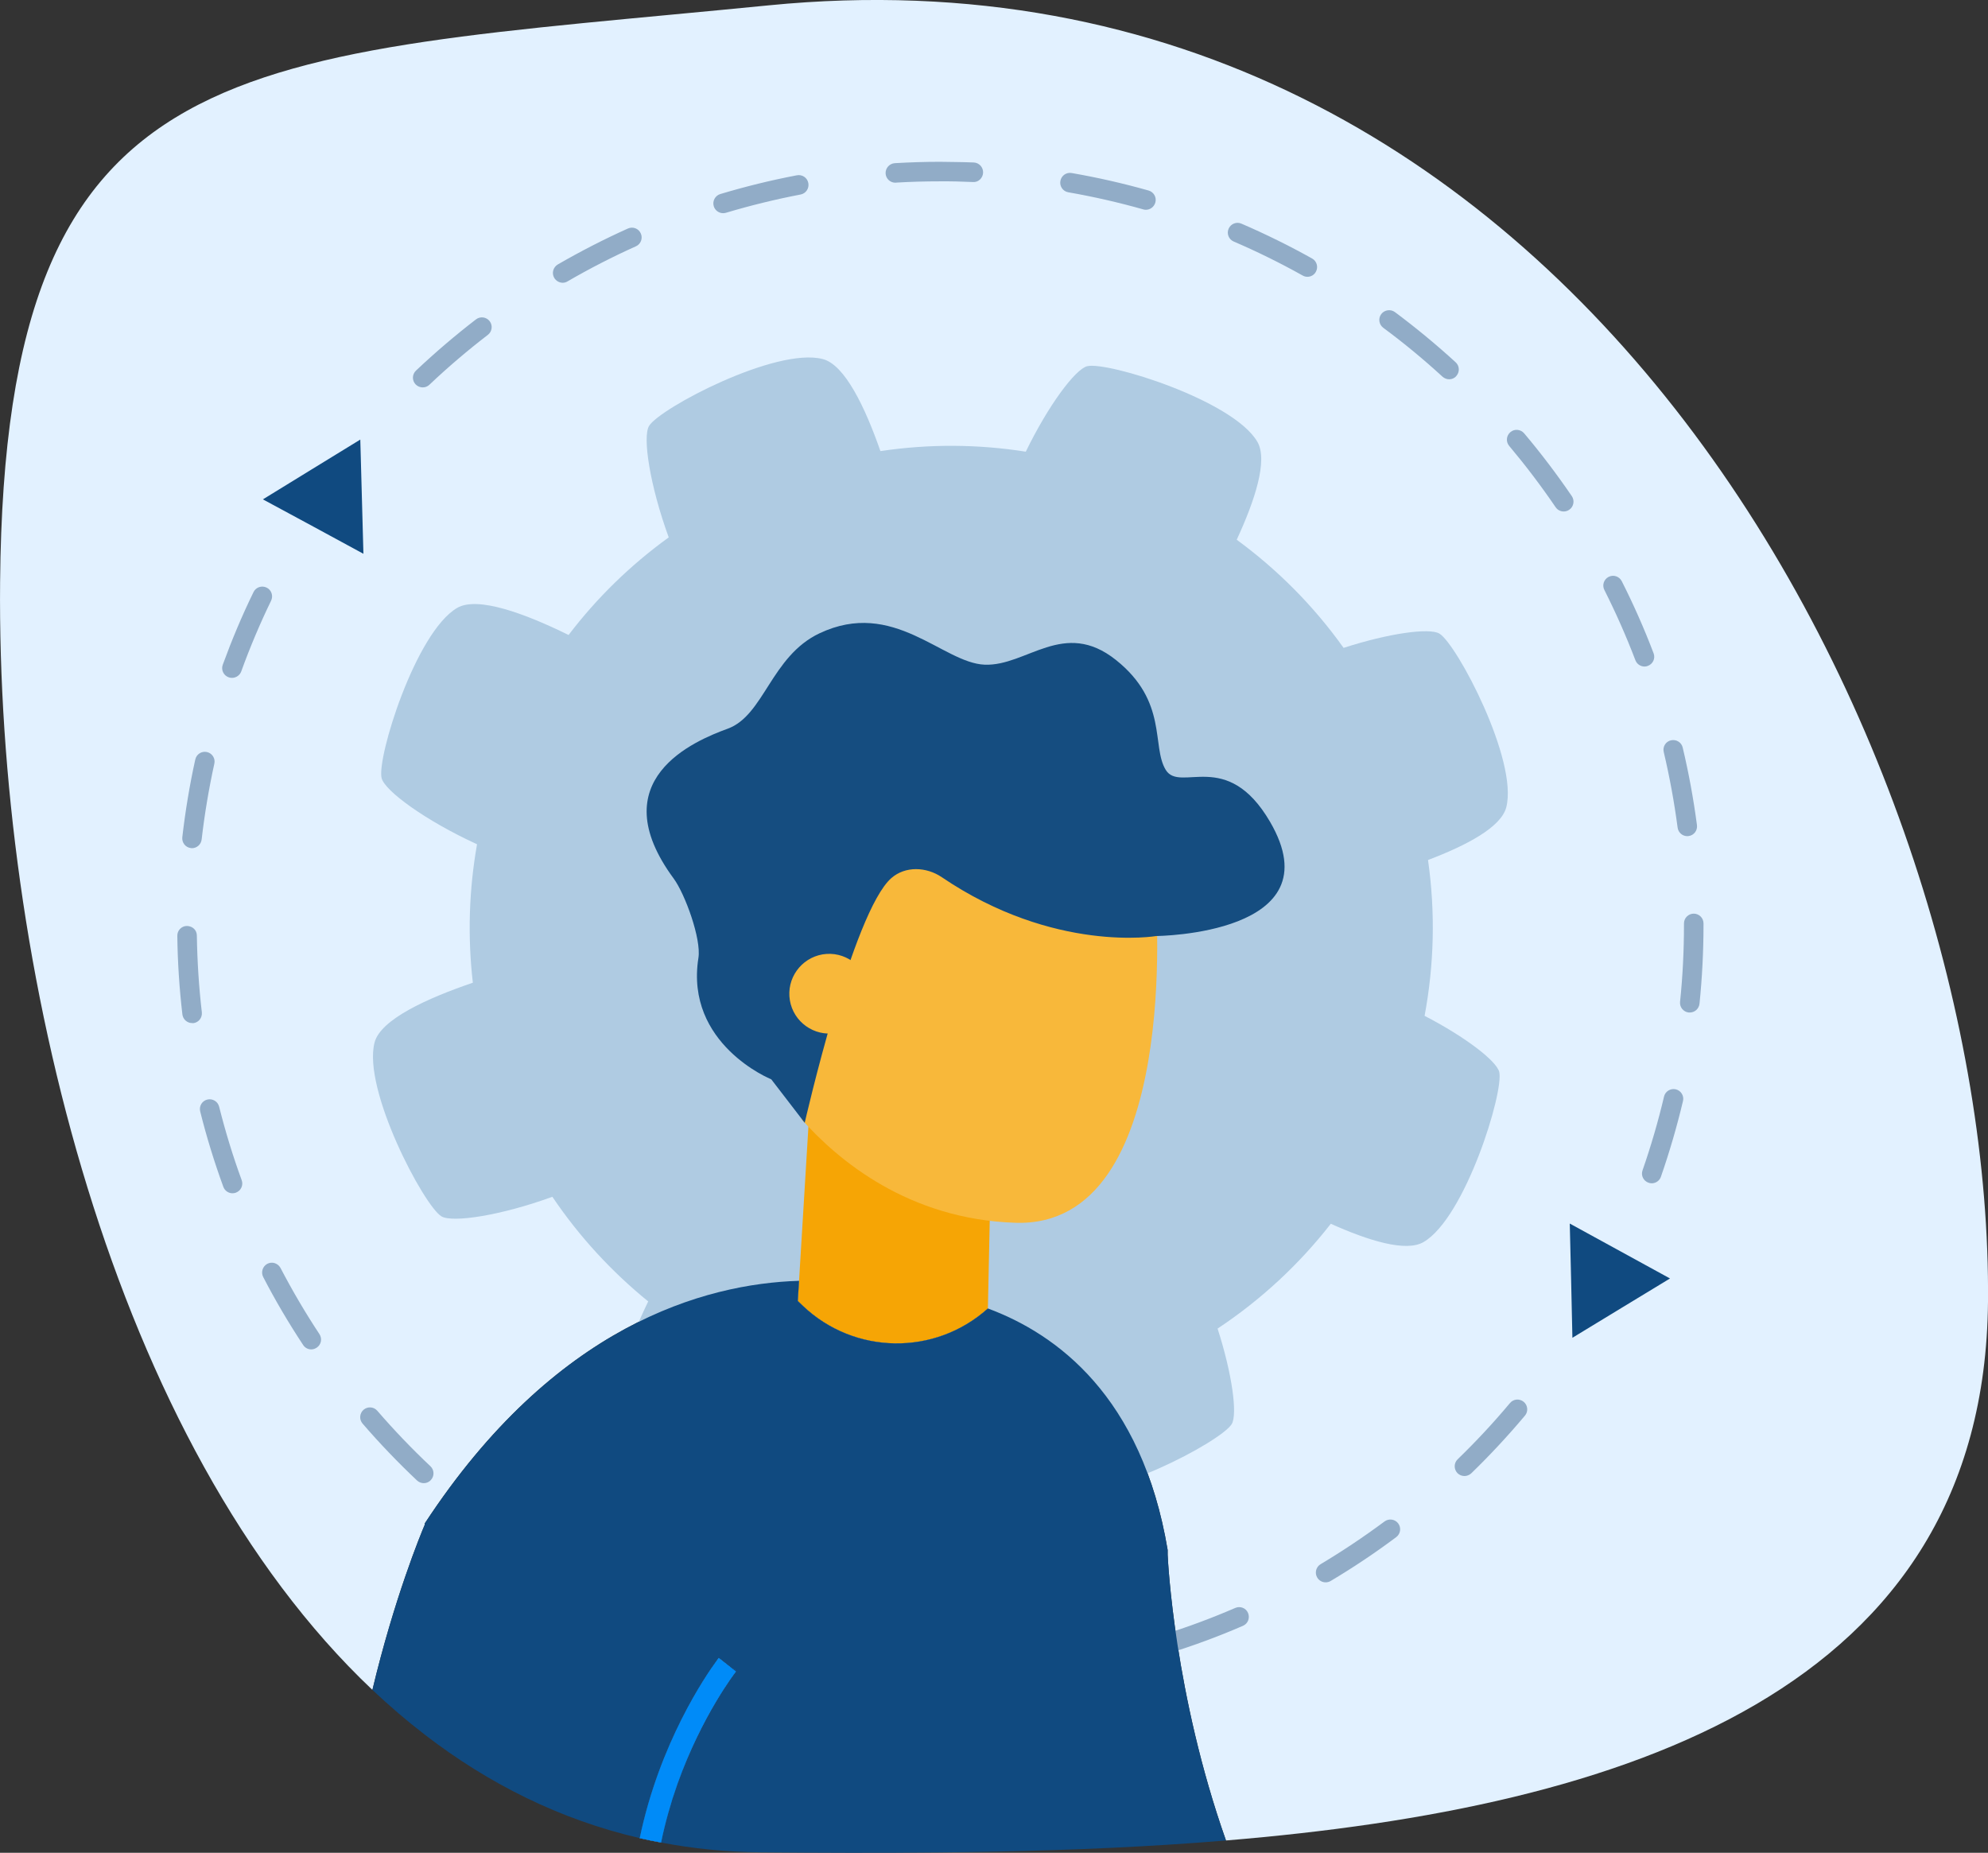 <?xml version="1.0" encoding="utf-8"?>
<!-- Generator: Adobe Illustrator 23.0.4, SVG Export Plug-In . SVG Version: 6.00 Build 0)  -->
<svg version="1.1" xmlns="http://www.w3.org/2000/svg" xmlns:xlink="http://www.w3.org/1999/xlink" x="0px" y="0px"
	 viewBox="0 0 203.49 189.63" style="enable-background:new 0 0 203.49 189.63;" xml:space="preserve">
<rect x="0" y="0" width="203.49" height="189.63" fill="#333333" stroke="none"/>
<style type="text/css">
	.st0{fill:#E2F1FF;}
	.st1{fill:#91ACC7;}
	.st2{fill:#748BA2;}
	.st3{fill:#486685;}
	.st4{fill:#F8B83A;}
	.st5{fill:#104A80;}
	.st6{fill:#F6A505;}
	.st7{fill:#FFFFFF;}
	.st8{fill:#406080;}
	.st9{fill:#014380;}
	.st10{opacity:0.4;}
	.st11{fill:#AFCBE2;}
	.st12{fill:#154D80;}
	.st13{fill:#008BF8;}
	.st14{fill:#CCE1F2;}
	.st15{fill:#FFD147;}
	.st16{fill:#7798B6;}
</style>
<g id="Calque_1">
</g>
<g id="Layer_2">
	<g>
		<path class="st0" d="M75.26,171.01l0.08,0.07c-0.07,0.08-3.48,4.48-5.98,11.46c-0.16,0.46-0.32,0.94-0.48,1.43
			c-0.01,0.03-0.01,0.05-0.03,0.08c-0.15,0.5-0.3,1-0.45,1.52c-0.27,0.97-0.52,1.97-0.73,3.01c-0.74-0.13-1.47-0.29-2.19-0.45
			c2.03-9.74,6.75-16.63,7.86-18.14c0.14-0.19,0.22-0.3,0.23-0.31l1.33,1.05l0.42,0.2C75.32,170.93,75.3,170.96,75.26,171.01z"/>
		<path class="st0" d="M203.49,133.22c-0.36,39.82-37.06,51.77-78,55.15c-5.29-14.98-5.94-28.64-5.97-29.24c0-0.01,0-0.02,0-0.02
			v-0.47c-2.63-15.73-11.38-22.12-18.4-24.72c-5.42,4.87-13.66,4.75-18.94-0.27l-0.52-0.5l0.13-2.06
			c-9.69,0.3-25.02,4.55-38.31,24.83v0.13c-0.42,0.97-3.14,7.6-5.36,16.91C11.54,147.82-0.35,98.88,0.01,59.57
			C0.5,4.32,24.24,5.93,78.65,0.55C161.75-7.68,203.99,77.97,203.49,133.22z"/>
		<g>
			<path class="st11" d="M146.17,88.02c0.77,5.39,0.62,10.77-0.35,15.95c4.21,2.18,7.36,4.62,7.64,5.74
				c0.49,2.04-3.47,14.91-7.74,17.41c-1.8,1.06-5.65-0.14-9.5-1.87c-3.21,4.12-7.11,7.76-11.59,10.73c1.5,4.65,2.05,8.77,1.45,9.77
				c-1.09,1.8-12.99,8.09-17.79,6.84c-2.13-0.56-4.09-4.48-5.63-8.67c-5.13,0.56-10.24,0.28-15.17-0.74
				c-2.31,4.72-5.06,8.39-6.27,8.69c-2.04,0.49-14.9-3.47-17.41-7.73c-1.19-2.03,0.47-6.65,2.54-10.94
				c-3.73-3.03-7.05-6.62-9.81-10.71c-5.27,1.92-10.23,2.68-11.36,2c-1.79-1.09-8.09-12.99-6.84-17.79
				c0.61-2.36,5.39-4.53,10.06-6.12c-0.55-4.78-0.39-9.55,0.43-14.17c-5.24-2.4-9.46-5.47-9.77-6.78c-0.5-2.04,3.46-14.9,7.73-17.41
				c2.1-1.23,7,0.6,11.41,2.77c2.87-3.77,6.31-7.14,10.25-9.99c-1.93-5.3-2.7-10.29-2.01-11.41c1.09-1.8,12.99-8.09,17.78-6.84
				c2.26,0.58,4.34,4.95,5.9,9.42c5.01-0.75,10.02-0.71,14.88,0.06c2.31-4.76,5.08-8.46,6.29-8.75c2.04-0.5,14.91,3.46,17.41,7.73
				c1.11,1.89-0.25,6.01-2.11,10.03c4.16,3.05,7.87,6.76,10.94,11.07c4.67-1.51,8.79-2.07,9.81-1.46
				c1.79,1.09,8.08,12.99,6.84,17.78C153.65,84.67,150.1,86.53,146.17,88.02z"/>
		</g>
		<path class="st1" d="M91.82,172.66c-0.02,0-0.04,0-0.06,0c-2.68-0.15-5.38-0.45-8.03-0.87c-0.54-0.09-0.92-0.6-0.83-1.15
			c0.09-0.54,0.59-0.92,1.15-0.83c2.58,0.41,5.21,0.7,7.82,0.85c0.55,0.03,0.97,0.5,0.94,1.05
			C92.78,172.25,92.34,172.66,91.82,172.66z M101.77,172.59c-0.52,0-0.96-0.4-1-0.93c-0.04-0.55,0.38-1.03,0.93-1.07
			c2.61-0.19,5.24-0.51,7.81-0.96c0.54-0.09,1.06,0.27,1.16,0.81c0.09,0.54-0.27,1.06-0.81,1.16c-2.63,0.46-5.33,0.79-8.01,0.98
			C101.82,172.59,101.8,172.59,101.77,172.59z M74.18,169.58c-0.09,0-0.19-0.01-0.29-0.04c-2.57-0.77-5.13-1.68-7.61-2.71
			c-0.51-0.21-0.75-0.8-0.54-1.31c0.21-0.51,0.8-0.75,1.31-0.54c2.42,1,4.91,1.89,7.41,2.64c0.53,0.16,0.83,0.71,0.67,1.24
			C75.01,169.3,74.61,169.58,74.18,169.58z M119.36,169.26c-0.43,0-0.82-0.27-0.95-0.7c-0.17-0.53,0.13-1.09,0.66-1.25
			c2.49-0.78,4.97-1.7,7.37-2.74c0.51-0.22,1.1,0.01,1.31,0.52s-0.01,1.09-0.52,1.31c-2.46,1.07-5.01,2.01-7.57,2.81
			C119.56,169.25,119.46,169.26,119.36,169.26z M57.74,162.49c-0.17,0-0.34-0.04-0.5-0.13c-2.32-1.34-4.6-2.82-6.77-4.4
			c-0.45-0.32-0.55-0.95-0.22-1.4c0.32-0.45,0.95-0.55,1.4-0.22c2.12,1.54,4.34,2.98,6.6,4.28c0.48,0.28,0.64,0.89,0.37,1.37
			C58.42,162.32,58.08,162.49,57.74,162.49z M135.69,161.95c-0.34,0-0.67-0.17-0.86-0.49c-0.28-0.47-0.13-1.09,0.35-1.37
			c2.24-1.34,4.44-2.81,6.54-4.37c0.44-0.33,1.07-0.24,1.4,0.2c0.33,0.44,0.24,1.07-0.2,1.4c-2.15,1.61-4.41,3.12-6.71,4.49
			C136.04,161.91,135.87,161.95,135.69,161.95z M43.38,151.8c-0.25,0-0.49-0.09-0.69-0.27c-1.95-1.84-3.83-3.8-5.58-5.83
			c-0.36-0.42-0.31-1.05,0.1-1.41c0.42-0.36,1.05-0.32,1.41,0.1c1.71,1.98,3.54,3.89,5.44,5.68c0.4,0.38,0.42,1.01,0.04,1.41
			C43.91,151.7,43.64,151.8,43.38,151.8z M149.9,151.07c-0.26,0-0.52-0.1-0.72-0.3c-0.38-0.4-0.37-1.03,0.02-1.41
			c1.88-1.82,3.68-3.75,5.36-5.76c0.35-0.42,0.98-0.48,1.41-0.12c0.42,0.35,0.48,0.99,0.12,1.41c-1.73,2.06-3.58,4.05-5.5,5.91
			C150.4,150.97,150.15,151.07,149.9,151.07z M31.86,138.11c-0.33,0-0.64-0.16-0.83-0.45c-1.48-2.24-2.86-4.58-4.09-6.96
			c-0.25-0.49-0.06-1.09,0.42-1.35c0.49-0.26,1.09-0.06,1.35,0.42c1.21,2.32,2.55,4.6,3.99,6.78c0.3,0.46,0.18,1.08-0.28,1.38
			C32.24,138.05,32.05,138.11,31.86,138.11z M23.8,122.13c-0.41,0-0.79-0.25-0.94-0.66c-0.92-2.52-1.72-5.11-2.37-7.72
			c-0.13-0.54,0.19-1.08,0.73-1.21c0.53-0.13,1.08,0.19,1.21,0.73c0.64,2.54,1.41,5.07,2.31,7.52c0.19,0.52-0.08,1.09-0.6,1.28
			C24.03,122.11,23.91,122.13,23.8,122.13z M169.07,121.11c-0.11,0-0.22-0.02-0.33-0.06c-0.52-0.18-0.8-0.75-0.61-1.27
			c0.86-2.47,1.6-5.01,2.2-7.55c0.13-0.54,0.67-0.86,1.2-0.74c0.54,0.13,0.87,0.67,0.74,1.2c-0.62,2.61-1.38,5.22-2.26,7.75
			C169.87,120.85,169.48,121.11,169.07,121.11z M19.66,104.71c-0.5,0-0.93-0.38-0.99-0.88c-0.31-2.65-0.49-5.36-0.52-8.05
			c-0.01-0.55,0.43-1.01,0.99-1.01c0.58,0.02,1.01,0.43,1.01,0.99c0.04,2.63,0.21,5.27,0.51,7.85c0.06,0.55-0.33,1.05-0.88,1.11
			C19.74,104.71,19.7,104.71,19.66,104.71z M172.96,103.63c-0.03,0-0.07,0-0.1,0c-0.55-0.06-0.95-0.55-0.89-1.1
			c0.27-2.59,0.4-5.24,0.4-7.86v-0.16c0-0.55,0.45-1,1-1s1,0.45,1,1v0.16c0,2.69-0.14,5.4-0.41,8.06
			C173.9,103.25,173.47,103.63,172.96,103.63z M19.65,86.81c-0.04,0-0.08,0-0.11-0.01c-0.55-0.06-0.94-0.56-0.88-1.11
			c0.31-2.67,0.75-5.35,1.33-7.96c0.12-0.54,0.65-0.88,1.19-0.76c0.54,0.12,0.88,0.65,0.76,1.19c-0.56,2.54-1,5.16-1.3,7.76
			C20.58,86.43,20.15,86.81,19.65,86.81z M172.71,85.58c-0.5,0-0.92-0.37-0.99-0.87c-0.34-2.59-0.82-5.2-1.42-7.74
			c-0.13-0.54,0.2-1.08,0.74-1.2c0.53-0.12,1.08,0.2,1.2,0.74c0.62,2.61,1.11,5.28,1.46,7.94c0.07,0.55-0.31,1.05-0.86,1.12
			C172.8,85.57,172.75,85.58,172.71,85.58z M23.74,69.38c-0.11,0-0.23-0.02-0.34-0.06c-0.52-0.19-0.79-0.76-0.6-1.28
			c0.92-2.52,1.97-5.03,3.15-7.44c0.24-0.5,0.84-0.7,1.34-0.46s0.7,0.84,0.46,1.34c-1.14,2.35-2.17,4.79-3.06,7.25
			C24.54,69.13,24.15,69.38,23.74,69.38z M168.33,68.22c-0.4,0-0.78-0.25-0.93-0.64c-0.93-2.44-2-4.86-3.18-7.2
			c-0.25-0.49-0.05-1.09,0.44-1.34c0.49-0.25,1.09-0.05,1.34,0.44c1.21,2.39,2.31,4.88,3.26,7.38c0.2,0.52-0.06,1.09-0.58,1.29
			C168.57,68.2,168.45,68.22,168.33,68.22z M160.06,52.35c-0.32,0-0.63-0.15-0.83-0.44c-1.47-2.16-3.07-4.27-4.75-6.27
			c-0.36-0.42-0.3-1.05,0.12-1.41c0.42-0.36,1.05-0.3,1.41,0.12c1.73,2.05,3.37,4.22,4.88,6.43c0.31,0.46,0.19,1.08-0.26,1.39
			C160.44,52.3,160.25,52.35,160.06,52.35z M43.27,39.65c-0.26,0-0.53-0.1-0.73-0.31c-0.38-0.4-0.36-1.03,0.04-1.41
			c1.95-1.84,4.02-3.61,6.14-5.24c0.44-0.34,1.07-0.25,1.4,0.18c0.34,0.44,0.25,1.07-0.18,1.4c-2.07,1.59-4.09,3.31-5.99,5.11
			C43.76,39.56,43.52,39.65,43.27,39.65z M148.34,38.82c-0.24,0-0.48-0.09-0.68-0.26c-1.93-1.77-3.97-3.46-6.07-5.01
			c-0.44-0.33-0.54-0.96-0.21-1.4c0.33-0.44,0.96-0.53,1.4-0.21c2.15,1.6,4.24,3.33,6.22,5.14c0.41,0.37,0.43,1.01,0.06,1.41
			C148.88,38.71,148.61,38.82,148.34,38.82z M57.6,28.94c-0.34,0-0.68-0.18-0.87-0.5c-0.28-0.48-0.11-1.09,0.36-1.37
			c2.32-1.34,4.73-2.58,7.18-3.68c0.51-0.23,1.1,0,1.32,0.5c0.23,0.5,0,1.1-0.5,1.32c-2.39,1.07-4.74,2.28-7,3.59
			C57.95,28.89,57.77,28.94,57.6,28.94z M133.83,28.33c-0.17,0-0.33-0.04-0.49-0.13c-2.29-1.28-4.66-2.45-7.06-3.48
			c-0.51-0.22-0.74-0.81-0.52-1.31c0.22-0.51,0.81-0.74,1.31-0.52c2.46,1.06,4.9,2.26,7.24,3.57c0.48,0.27,0.65,0.88,0.38,1.36
			C134.52,28.14,134.18,28.33,133.83,28.33z M74.02,21.82c-0.43,0-0.83-0.28-0.96-0.71c-0.16-0.53,0.14-1.09,0.67-1.25
			c2.57-0.77,5.21-1.42,7.84-1.92c0.55-0.1,1.07,0.25,1.17,0.8c0.1,0.54-0.25,1.07-0.8,1.17c-2.56,0.49-5.13,1.12-7.64,1.87
			C74.22,21.8,74.12,21.82,74.02,21.82z M117.29,21.47c-0.09,0-0.18-0.01-0.27-0.04c-2.51-0.71-5.09-1.3-7.67-1.75
			c-0.54-0.09-0.91-0.61-0.81-1.16s0.61-0.91,1.16-0.81c2.65,0.46,5.29,1.06,7.87,1.79c0.53,0.15,0.84,0.7,0.69,1.23
			C118.13,21.18,117.73,21.47,117.29,21.47z M91.65,18.7c-0.53,0-0.97-0.41-1-0.94c-0.03-0.55,0.39-1.02,0.94-1.06
			c1.54-0.09,3.09-0.14,4.62-0.14c1.13,0.02,2.3,0.02,3.46,0.07c0.55,0.02,0.98,0.49,0.96,1.04c-0.02,0.55-0.49,1.01-1.04,0.96
			c-1.13-0.05-2.24-0.08-3.37-0.07c-1.49,0-3,0.04-4.5,0.13C91.69,18.7,91.67,18.7,91.65,18.7z"/>
		<g>
			<g>
				<path class="st5" d="M75.26,171.01l0.08,0.07c-0.07,0.08-3.48,4.48-5.98,11.46c-0.16,0.46-0.32,0.94-0.48,1.43
					c-0.01,0.03-0.01,0.05-0.03,0.08c-0.15,0.5-0.3,1-0.45,1.52c-0.27,0.97-0.52,1.97-0.73,3.01c-0.74-0.13-1.47-0.29-2.19-0.45
					c2.03-9.74,6.75-16.63,7.86-18.14c0.14-0.19,0.22-0.3,0.23-0.31l1.33,1.05l0.42,0.2C75.32,170.93,75.3,170.96,75.26,171.01z"/>
				<path class="st5" d="M101.12,133.92c-5.42,4.87-13.66,4.75-18.94-0.27l-0.52-0.5l0.13-2.06c5.91-0.18,9.72,1.09,9.72,1.09
					S95.83,131.98,101.12,133.92z"/>
				<g>
					<path class="st6" d="M101.37,121.83l-0.06,3.11l-0.19,8.98c-5.42,4.87-13.66,4.75-18.94-0.27l-0.52-0.5l0.13-2.06l0.96-15.78
						l0.01-0.12L101.37,121.83z"/>
				</g>
				<g>
					<path class="st4" d="M84.13,80.44l-4.53,26.21c2.6,0.48,3.49,3.59,2.45,5.9c0.14,0.65,0.14,1.34,0,2.01
						c3.75,4.21,10.94,10.23,21.87,10.59c17.11,0.57,14.37-33.37,14.37-33.37L84.13,80.44z"/>
					<path class="st12" d="M71.49,98.04c0.31-1.93-1.37-6.54-2.53-8.12c-7.47-10.13,2.16-14.11,5.53-15.34
						c3.73-1.36,4.43-7.41,9.39-9.76c7.58-3.59,12.61,3.04,16.91,3.21c4.3,0.17,8.1-4.74,13.44-0.48c5.34,4.26,3.62,8.82,5.09,11.24
						c1.47,2.42,6.25-2.27,10.68,5.32c6.74,11.55-11.63,11.69-11.63,11.69s-10.44,1.8-21.97-6.02c-1.58-1.07-3.73-1.16-5.16,0.09
						c-3.95,3.45-8.87,25.05-8.87,25.05l-3.43-4.46C78.94,110.48,70.09,106.87,71.49,98.04z"/>
					<path class="st4" d="M80.85,102.38c0.37,2.22,2.48,3.72,4.7,3.35c2.22-0.37,3.72-2.48,3.35-4.7c-0.37-2.22-2.48-3.72-4.7-3.35
						C81.98,98.06,80.48,100.16,80.85,102.38z"/>
				</g>
				<path class="st5" d="M125.49,188.37c-1.95,0.16-3.9,0.31-5.87,0.43c-7.82,0.5-15.73,0.72-23.53,0.79
					c-6.19,0.07-12.3,0.04-18.22-0.01c-3.53-0.03-6.93-0.37-10.2-1c0.21-1.04,0.46-2.04,0.73-3.01c0.15-0.52,0.3-1.02,0.45-1.52
					c0.02-0.03,0.02-0.05,0.03-0.08c0.16-0.49,0.32-0.97,0.48-1.43c2.5-6.98,5.91-11.38,5.98-11.46l-0.08-0.07
					c0.04-0.05,0.06-0.08,0.06-0.08l-0.42-0.2l-1.33-1.05c-0.01,0.01-0.09,0.12-0.23,0.31c-1.11,1.51-5.83,8.4-7.86,18.14
					c-8.14-1.89-15.46-5.55-22-10.59c-1.85-1.42-3.63-2.95-5.36-4.58c2.22-9.31,4.94-15.94,5.36-16.91v-0.13
					c13.29-20.28,28.62-24.53,38.31-24.83l-0.13,2.06l0.52,0.5c5.28,5.02,13.52,5.14,18.94,0.27c7.02,2.6,15.77,8.99,18.4,24.72
					v0.47c0,0,0,0.01,0,0.02C119.55,159.73,120.2,173.39,125.49,188.37z"/>
				<path class="st5" d="M75.32,170.93c0,0-0.02,0.03-0.06,0.08c-0.47,0.63-3.6,4.93-5.9,11.53c-0.16,0.46-0.32,0.94-0.48,1.43
					c-0.01,0.03-0.01,0.05-0.03,0.08c-0.16,0.5-0.31,1-0.45,1.52c-0.27,0.97-0.52,1.97-0.73,3.01c-0.74-0.13-1.47-0.29-2.19-0.45
					c2.03-9.74,6.75-16.63,7.86-18.14l1.56,0.74L75.32,170.93z"/>
				<g>
					<path class="st13" d="M75.34,171.08c-0.07,0.08-3.48,4.48-5.98,11.46c-0.16,0.46-0.32,0.94-0.48,1.43
						c-0.01,0.03-0.01,0.05-0.03,0.08c-0.15,0.5-0.3,1-0.45,1.52c-0.27,0.97-0.52,1.97-0.73,3.01c-0.74-0.13-1.47-0.29-2.19-0.45
						c2.03-9.74,6.75-16.63,7.86-18.14c0.14-0.19,0.22-0.3,0.23-0.31l1.33,1.05l0.36,0.28L75.34,171.08z"/>
				</g>
			</g>
		</g>
		<polygon class="st5" points="36.88,44.99 37.04,50.83 37.2,56.68 32.06,53.89 26.91,51.11 31.89,48.05 		"/>
		<polygon class="st5" points="160.95,136.92 160.82,131.08 160.68,125.23 165.81,128.04 170.94,130.85 165.95,133.88 		"/>
	</g>
</g>
</svg>
